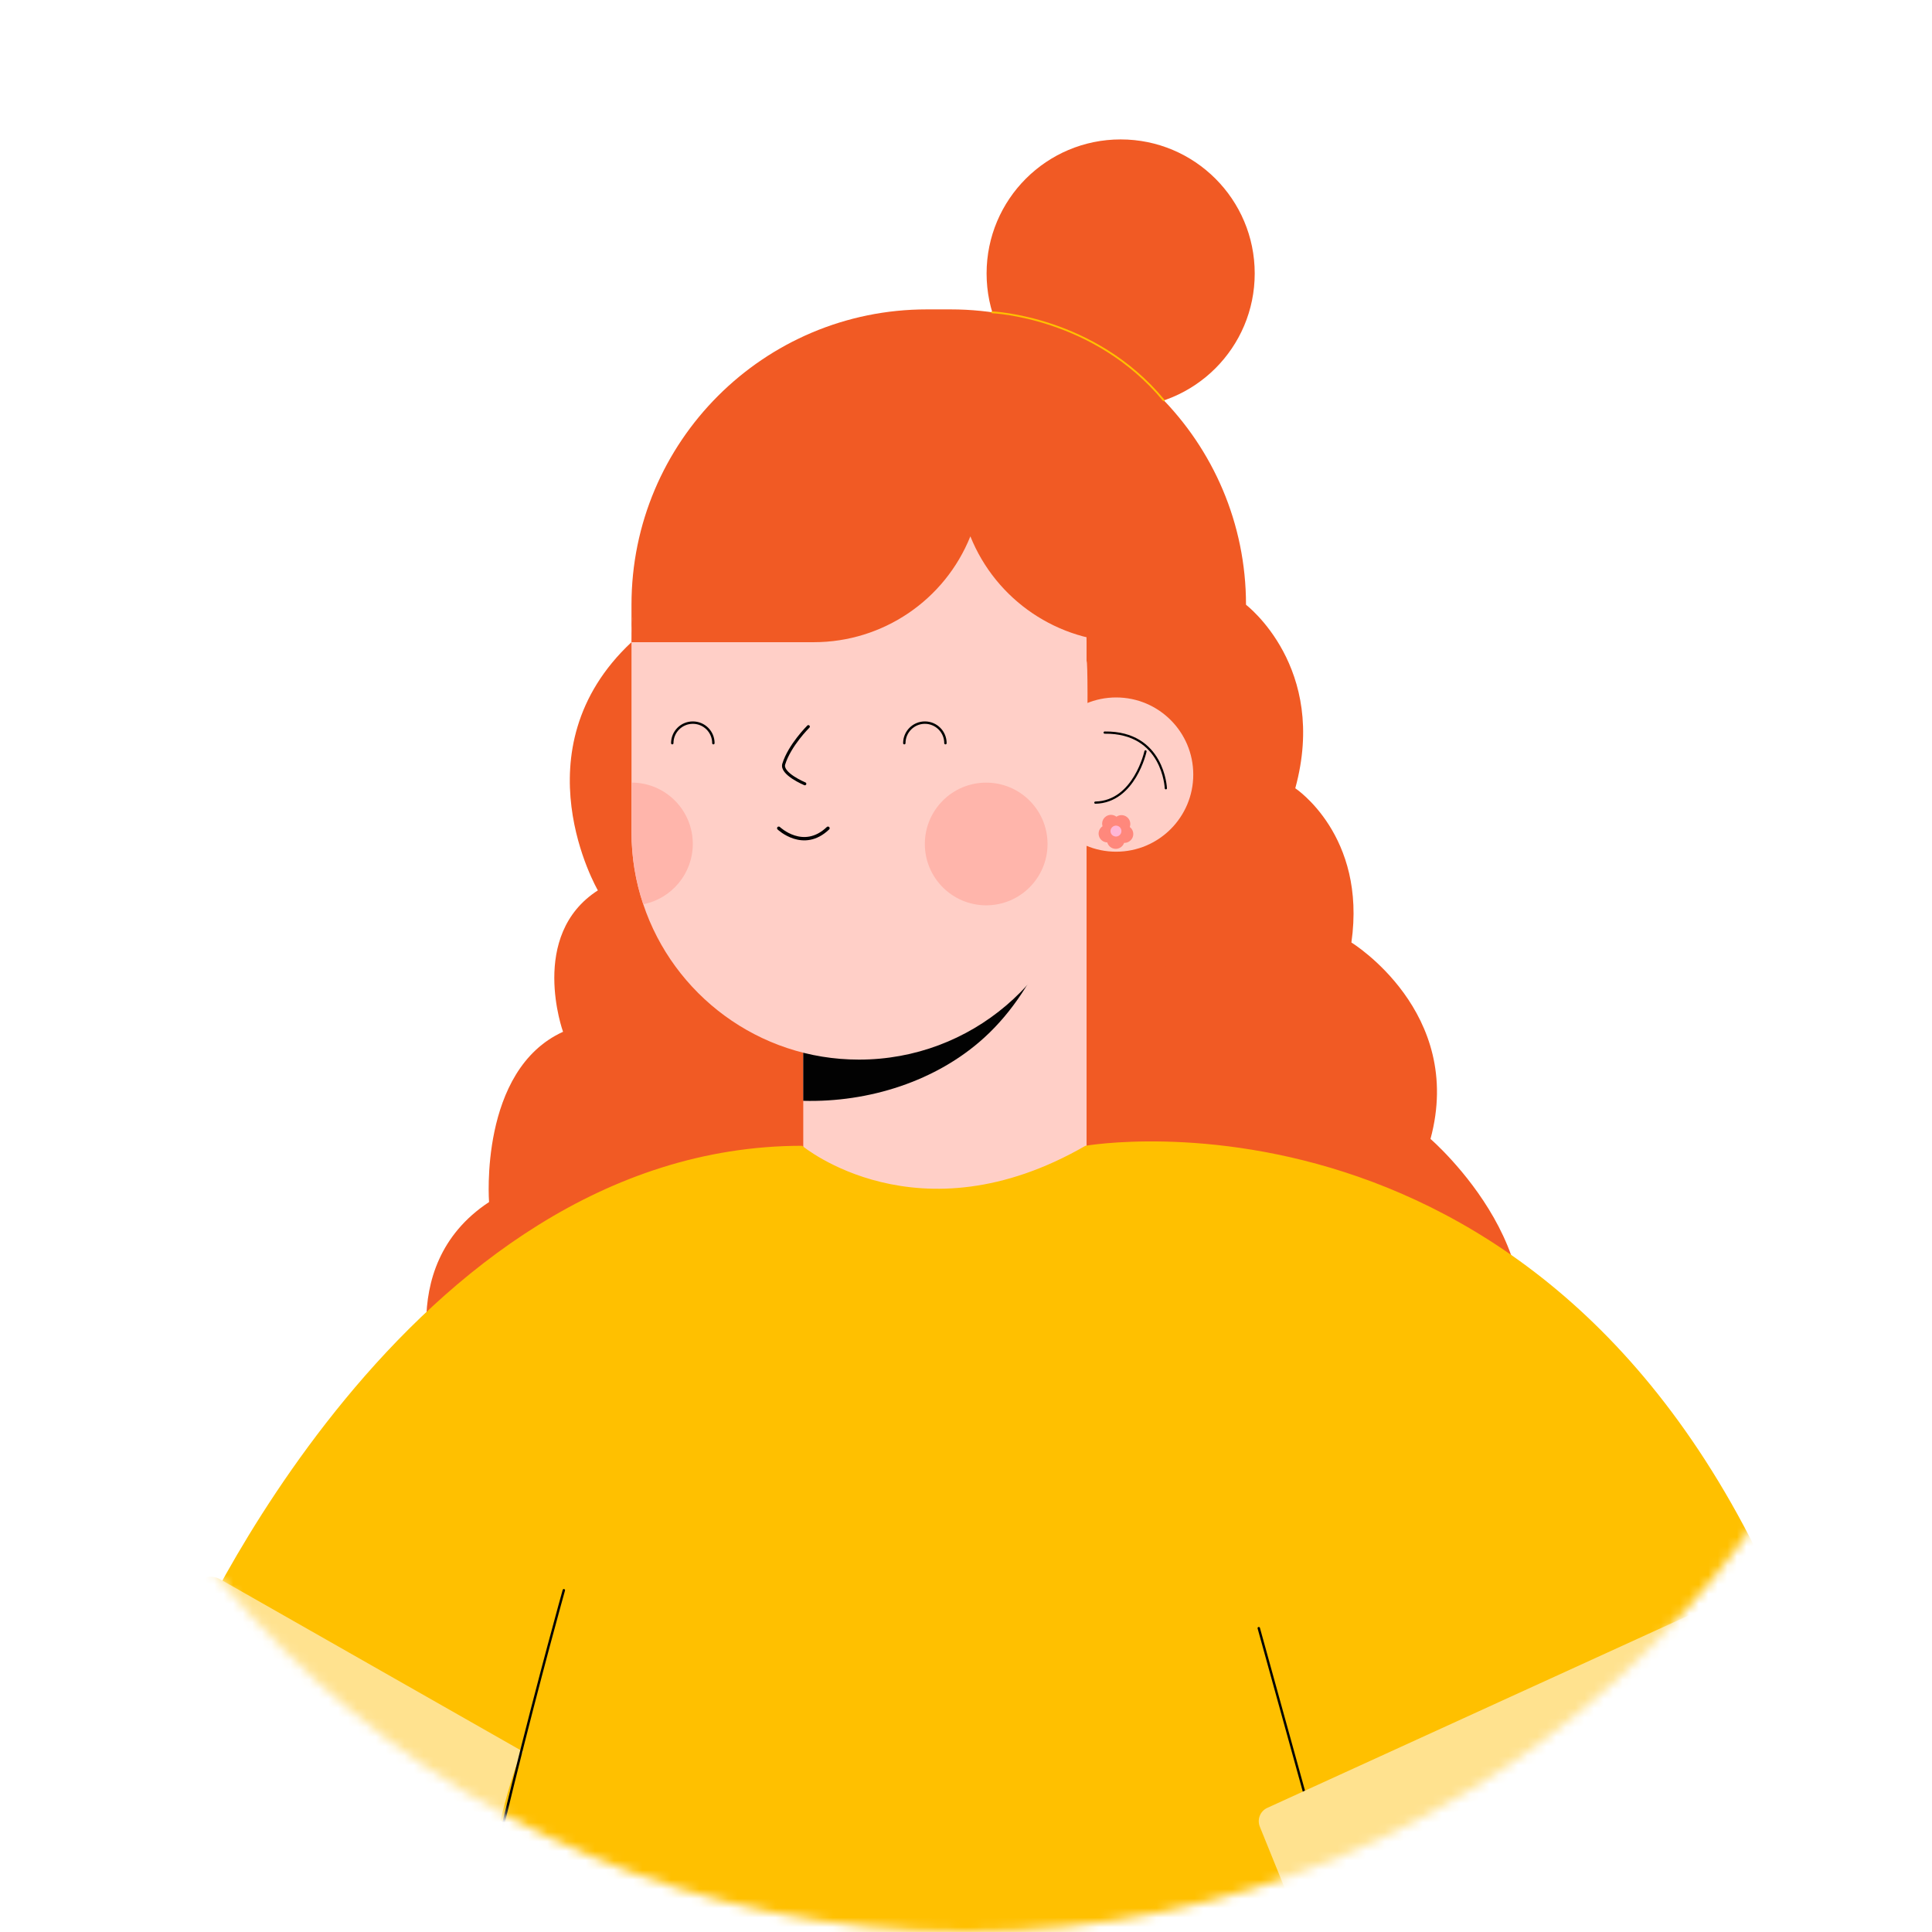 <?xml version="1.0" encoding="UTF-8"?> <svg xmlns="http://www.w3.org/2000/svg" width="203" height="203" viewBox="0 0 203 203" fill="none"><mask id="mask0_1233_199" style="mask-type:alpha" maskUnits="userSpaceOnUse" x="0" y="0" width="203" height="203"><circle cx="101.5" cy="101.5" r="101.5" fill="#901D1D"></circle></mask><g mask="url(#mask0_1233_199)"><path d="M130.92 63.545C130.92 63.545 139.582 70.107 136.098 82.826C136.098 82.826 143.604 87.768 141.995 99.03C141.995 99.03 153.917 106.329 150.306 119.67C150.306 119.67 165.618 132.867 157.56 146.24H46.026C46.026 146.24 40.932 133.201 51.386 126.302C51.386 126.302 50.315 112.434 59.16 108.412C59.16 108.412 55.492 98.268 62.82 93.554C62.82 93.554 54.242 78.811 66.35 67.476" fill="#F15A24"></path><path d="M99.883 111.332H97.389C80.248 111.332 66.352 97.436 66.352 80.294V63.546C66.352 46.404 80.248 32.508 97.389 32.508H99.883C117.025 32.508 130.921 46.404 130.921 63.546V80.294C130.918 97.436 117.022 111.332 99.883 111.332Z" fill="#F15A24"></path><path d="M114.169 77.448H84.402V133.531H114.169V77.448Z" fill="#FFCFC7"></path><path d="M103.441 109.006C106.43 106.277 108.576 102.813 110.16 99.111C111.622 95.689 113.083 91.415 112.507 87.632C112.293 86.24 112.802 84.871 114.165 84.344V77.448H84.398V115.666C91.273 115.852 98.403 113.611 103.441 109.006Z" fill="#020202"></path><path d="M114.169 69.458V67.469C114.169 60.88 111.486 54.901 107.169 50.57C102.838 46.253 96.856 43.569 90.252 43.569C77.058 43.569 66.352 54.276 66.352 67.469V87.418C66.352 90.07 66.78 92.624 67.588 95.012C70.749 104.5 79.71 111.336 90.255 111.336C102.051 111.336 111.83 102.789 113.79 91.556C114.162 91.594 114.422 69.44 114.169 69.458Z" fill="#FFCFC7"></path><path d="M66.352 67.476H85.506C92.746 67.476 99.262 63.074 101.959 56.355C104.661 63.074 111.173 67.476 118.413 67.476H120.116C120.116 67.476 112.852 39.873 98.05 40.432C83.248 40.99 66.352 47.527 66.352 67.476Z" fill="#F15A24"></path><path d="M103.621 95.125C107.181 95.125 110.067 92.239 110.067 88.679C110.067 85.119 107.181 82.233 103.621 82.233C100.062 82.233 97.176 85.119 97.176 88.679C97.176 92.239 100.062 95.125 103.621 95.125Z" fill="#FFB5AB"></path><path d="M72.794 88.67C72.794 91.8 70.553 94.434 67.588 95.011C66.78 92.622 66.352 90.068 66.352 87.416V82.228C69.913 82.228 72.794 85.112 72.794 88.67Z" fill="#FFB5AB"></path><path d="M95.019 78.087C95.019 76.893 95.986 75.927 97.18 75.927C98.371 75.927 99.34 76.893 99.34 78.087" stroke="#020202" stroke-width="0.253" stroke-miterlimit="10" stroke-linecap="round" stroke-linejoin="round"></path><path d="M70.637 78.087C70.637 76.893 71.603 75.927 72.797 75.927C73.991 75.927 74.957 76.893 74.957 78.087" stroke="#020202" stroke-width="0.253" stroke-miterlimit="10" stroke-linecap="round" stroke-linejoin="round"></path><path d="M81.824 87.024C81.824 87.024 84.41 89.497 86.998 87.024" stroke="black" stroke-width="0.352" stroke-miterlimit="10" stroke-linecap="round" stroke-linejoin="round"></path><path d="M84.936 76.346C84.936 76.346 82.962 78.299 82.351 80.284C82.038 81.303 84.567 82.356 84.567 82.356" stroke="black" stroke-width="0.312" stroke-miterlimit="10" stroke-linecap="round" stroke-linejoin="round"></path><path d="M117.276 89.49C121.751 89.49 125.379 85.862 125.379 81.386C125.379 76.911 121.751 73.283 117.276 73.283C112.8 73.283 109.172 76.911 109.172 81.386C109.172 85.862 112.8 89.49 117.276 89.49Z" fill="#FFCFC7"></path><path d="M122.498 82.825C122.498 82.825 122.267 76.899 116.07 76.976" stroke="black" stroke-width="0.233" stroke-miterlimit="10" stroke-linecap="round" stroke-linejoin="round"></path><path d="M120.359 78.95C120.359 78.95 119.2 84.247 115.094 84.335" stroke="black" stroke-width="0.233" stroke-miterlimit="10" stroke-linecap="round" stroke-linejoin="round"></path><path d="M103.664 28.735C103.664 36.512 109.969 42.821 117.75 42.821C125.53 42.821 131.836 36.516 131.836 28.735C131.836 20.955 125.53 14.649 117.75 14.649C109.969 14.649 103.664 20.955 103.664 28.735Z" fill="#F15A24"></path><path d="M104.246 32.816C104.246 32.816 114.984 33.248 122.277 42.062" stroke="#FFC000" stroke-width="0.191" stroke-miterlimit="10" stroke-linecap="round" stroke-linejoin="round"></path><path d="M119.024 87.944C119.164 87.554 119.024 87.132 118.708 86.894C118.841 86.521 118.732 86.093 118.402 85.84C118.072 85.587 117.629 85.59 117.306 85.815C116.993 85.573 116.551 85.545 116.21 85.78C115.866 86.015 115.732 86.437 115.845 86.816C115.518 87.038 115.353 87.449 115.472 87.849C115.588 88.249 115.95 88.506 116.344 88.516C116.452 88.896 116.793 89.18 117.211 89.191C117.626 89.201 117.984 88.938 118.114 88.566C118.511 88.573 118.883 88.334 119.024 87.944Z" fill="#FF887C"></path><path d="M117.711 87.674C117.518 87.924 117.16 87.973 116.907 87.779C116.657 87.586 116.608 87.228 116.805 86.975C116.998 86.726 117.356 86.677 117.609 86.87C117.859 87.067 117.904 87.425 117.711 87.674Z" fill="#FFB6D6"></path><path d="M84.285 120.39C84.285 120.39 96.442 130.552 114.051 120.39C114.051 120.39 165.463 111.334 189.24 173.617L138.517 193.667C138.517 193.667 162.157 262.361 164.156 286.711L39.01 289.936C39.01 289.936 45.951 211.15 52.783 191.43L19.543 173.614C19.547 173.621 42.579 120.39 84.285 120.39Z" fill="#FFC000"></path><path d="M138.518 193.672L132.262 171.075" stroke="#020202" stroke-width="0.253" stroke-miterlimit="10" stroke-linecap="round" stroke-linejoin="round"></path><path d="M186.425 193.292C183.991 182.579 182.238 176.386 182.238 176.386L138.516 193.672C138.516 193.672 140.04 199.186 142.408 208.221C157.182 203.588 171.619 197.82 186.425 193.292Z" fill="#FFB5AB"></path><path d="M132.376 191.94L135.678 200.093C135.997 200.886 136.9 201.269 137.694 200.95L192.611 178.848C193.373 178.542 193.767 177.689 193.5 176.913L189.794 165.974C189.499 165.103 188.515 164.678 187.679 165.061L133.17 189.952C132.414 190.289 132.063 191.17 132.376 191.94Z" fill="#FFE28F"></path><path d="M20.402 166.706C19.369 168.592 17.796 171.712 16.833 174.789C16.549 175.702 16.949 176.689 17.789 177.146L51.58 195.545C51.58 195.545 53.709 185.664 54.97 184.052L23.177 165.961C22.204 165.382 20.943 165.716 20.402 166.706Z" fill="#FFE28F"></path><path d="M59.244 167.09C59.244 167.09 49.212 202.849 46.57 222.984" stroke="#020202" stroke-width="0.253" stroke-miterlimit="10" stroke-linecap="round" stroke-linejoin="round"></path></g></svg> 